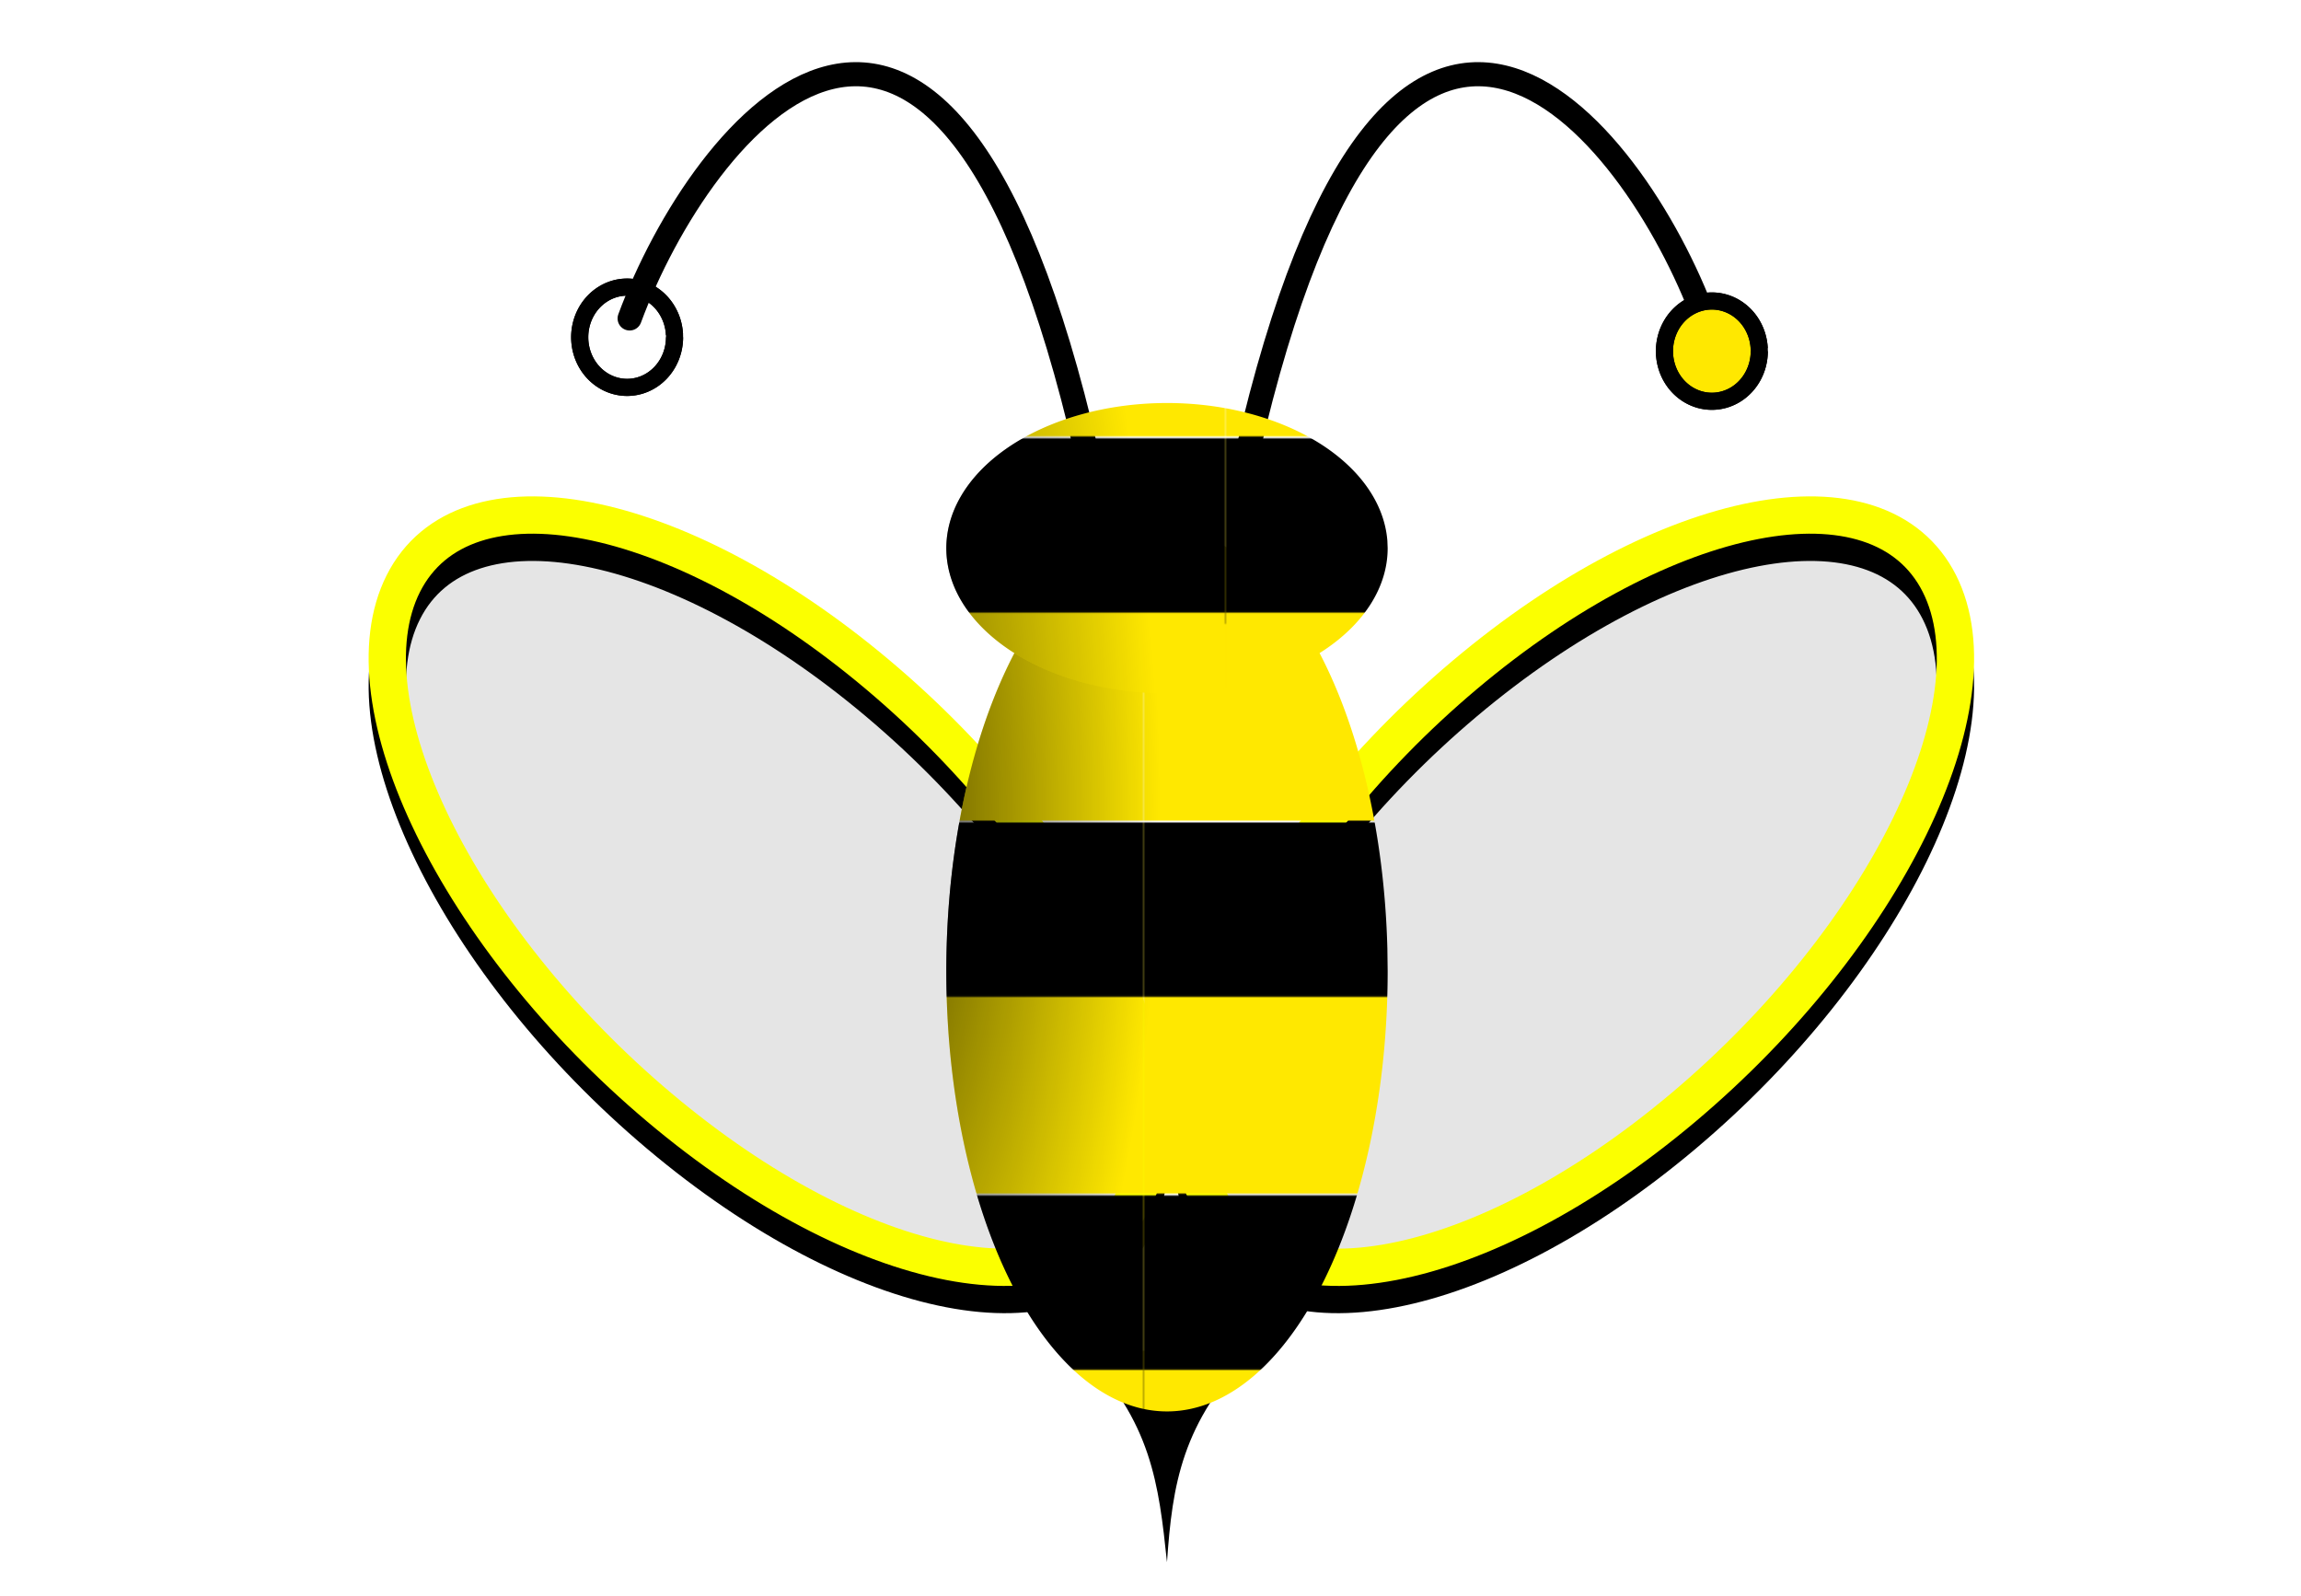<?xml version="1.0"?><svg width="1240" height="860" xmlns="http://www.w3.org/2000/svg" xmlns:xlink="http://www.w3.org/1999/xlink">
 <defs>
  <linearGradient id="linearGradient6424">
   <stop stop-color="#000000" id="stop6426" offset="0"/>
   <stop stop-color="#000000" stop-opacity="0" id="stop6428" offset="1"/>
  </linearGradient>
  <linearGradient id="linearGradient6414">
   <stop stop-color="#000000" id="stop6416" offset="0"/>
   <stop stop-color="#000000" stop-opacity="0" id="stop6418" offset="1"/>
  </linearGradient>
  <linearGradient id="linearGradient6404">
   <stop stop-color="#000000" id="stop6406" offset="0"/>
   <stop stop-color="#000000" stop-opacity="0" id="stop6408" offset="1"/>
  </linearGradient>
  <linearGradient id="linearGradient6392">
   <stop stop-color="#000000" id="stop6394" offset="0"/>
   <stop stop-color="#000000" stop-opacity="0" id="stop6396" offset="1"/>
  </linearGradient>
  <pattern patternTransform="translate(143.773,242.22)" id="pattern6326" xlink:href="#pattern6314"/>
  <pattern id="pattern6314" patternTransform="translate(187.888,236.159)" height="200.01" width="472.751" patternUnits="userSpaceOnUse">
   <rect fill="#ffe800" id="rect6310" width="472.751" height="200.01" x="0" y="0"/>
   <rect fill="#000000" y="0" x="0" height="93.944" width="472.751" id="rect6312"/>
  </pattern>
  <radialGradient gradientUnits="userSpaceOnUse" gradientTransform="matrix(1,0.002,-0.023,2.487,10.007,-652.306)" r="183.343" fy="439.546" fx="441.943" cy="439.546" cx="441.943" id="radialGradient6398" xlink:href="#linearGradient6392"/>
  <radialGradient gradientUnits="userSpaceOnUse" gradientTransform="matrix(1,0,0,3.054,0,-949.062)" r="183.343" fy="463.589" fx="441.943" cy="463.589" cx="441.943" id="radialGradient6410" xlink:href="#linearGradient6404"/>
  <radialGradient gradientUnits="userSpaceOnUse" gradientTransform="matrix(1,0,0,1.035,0,-13.331)" r="187.959" fy="432.612" fx="424.93" cy="432.612" cx="424.93" id="radialGradient6420" xlink:href="#linearGradient6414"/>
  <radialGradient gradientUnits="userSpaceOnUse" gradientTransform="matrix(1,0,0,1.035,0,-13.331)" r="187.959" fy="435.611" fx="435.229" cy="435.611" cx="435.229" id="radialGradient6430" xlink:href="#linearGradient6424"/>
  <filter id="filter6438">
   <feGaussianBlur id="feGaussianBlur6440" stdDeviation="4.562"/>
  </filter>
 </defs>
 <g>
  <title>Layer 1</title>
  <g id="layer1">
   <path fill="#000000" id="path6346" d="m582.958,727.909c37.593,37.985 41.477,71.755 45.927,113.959c2.888,-41.938 8.001,-75.304 45.927,-113.959l-91.855,0z"/>
   <g id="g6446">
    <path fill="none" stroke="#000000" stroke-width="20.104" stroke-linecap="round" stroke-miterlimit="4" filter="url(#filter6438)" id="path6442" d="m651.406,660.714c32.513,64.381 147.005,42.344 255.724,-49.22c108.719,-91.564 170.497,-217.982 137.983,-282.363c-32.513,-64.381 -147.005,-42.344 -255.724,49.22c-108.719,91.564 -170.497,217.982 -137.983,282.363z"/>
    <path fill="#000000" fill-opacity="0.105" stroke="#fbff00" stroke-width="20.104" stroke-linecap="round" stroke-miterlimit="4" d="m651.406,646.028c32.513,64.381 147.005,42.344 255.724,-49.22c108.719,-91.564 170.497,-217.982 137.983,-282.363c-32.513,-64.381 -147.005,-42.344 -255.724,49.22c-108.719,91.564 -170.497,217.982 -137.983,282.363z" id="path6444"/>
   </g>
   <g id="g6450">
    <path fill="none" stroke="#000000" stroke-width="20.104" stroke-linecap="round" stroke-miterlimit="4" filter="url(#filter6438)" d="m611.077,660.714c-32.513,64.381 -147.005,42.344 -255.724,-49.22c-108.719,-91.564 -170.497,-217.982 -137.983,-282.363c32.513,-64.381 147.005,-42.344 255.724,49.22c108.719,91.564 170.497,217.982 137.983,282.363z" id="path6432"/>
    <path fill="#000000" fill-opacity="0.105" stroke="#fbff00" stroke-width="20.104" stroke-linecap="round" stroke-miterlimit="4" id="path6366" d="m611.077,646.028c-32.513,64.381 -147.005,42.344 -255.724,-49.22c-108.719,-91.564 -170.497,-217.982 -137.983,-282.363c32.513,-64.381 147.005,-42.344 255.724,49.22c108.719,91.564 170.497,217.982 137.983,282.363z"/>
   </g>
   <path fill="url(#pattern6326)" d="m747.805,523.34a118.92,237.255 0 1 1-0.156,-12.148" id="path6320"/>
   <path fill="none" stroke="#000000" stroke-width="13" stroke-linecap="round" stroke-miterlimit="4" id="path6348" d="m585.584,244.064c-78.073,-339.257 -207.906,-176.369 -246.274,-72.46"/>
   <path fill="none" stroke="#000000" stroke-width="13" stroke-linecap="round" stroke-miterlimit="4" d="m672.186,244.064c78.073,-339.257 207.906,-176.369 246.274,-72.46" id="path6350"/>
   <path fill="url(#radialGradient6398)" opacity="0.812" id="path6390" d="m747.805,523.34a118.92,237.255 0 1 1-0.156,-12.148"/>
   <path fill="url(#pattern6314)" d="m747.805,295.423a118.92,78.244 0 1 1-0.156,-4.006" id="path6400"/>
   <path fill="url(#pattern6326)" stroke="#000000" stroke-width="9.233" stroke-miterlimit="4" d="m363.509,181.735a25.552,27.022 0 1 1-0.034,-1.384" id="path6360"/>
   <path fill="url(#pattern6326)" stroke="#000000" stroke-width="9.233" stroke-miterlimit="4" id="path6362" d="m948.071,189.231a25.552,27.022 0 1 1-0.033,-1.384"/>
   <path fill="url(#radialGradient6410)" opacity="0.692" id="path6402" d="m747.805,295.423a118.92,78.244 0 1 1-0.156,-4.006"/>
   <path fill="url(#radialGradient6420)" stroke="#000000" stroke-width="9.233" stroke-miterlimit="4" d="m948.071,189.231a25.552,27.022 0 1 1-51.104,0a25.552,27.022 0 1 151.104,0z" id="path6412"/>
   <path fill="url(#radialGradient6430)" stroke="#000000" stroke-width="9.233" stroke-miterlimit="4" id="path6422" d="m363.509,181.735a25.552,27.022 0 1 1-51.104,0a25.552,27.022 0 1 151.104,0z"/>
  </g>
 </g>
</svg>